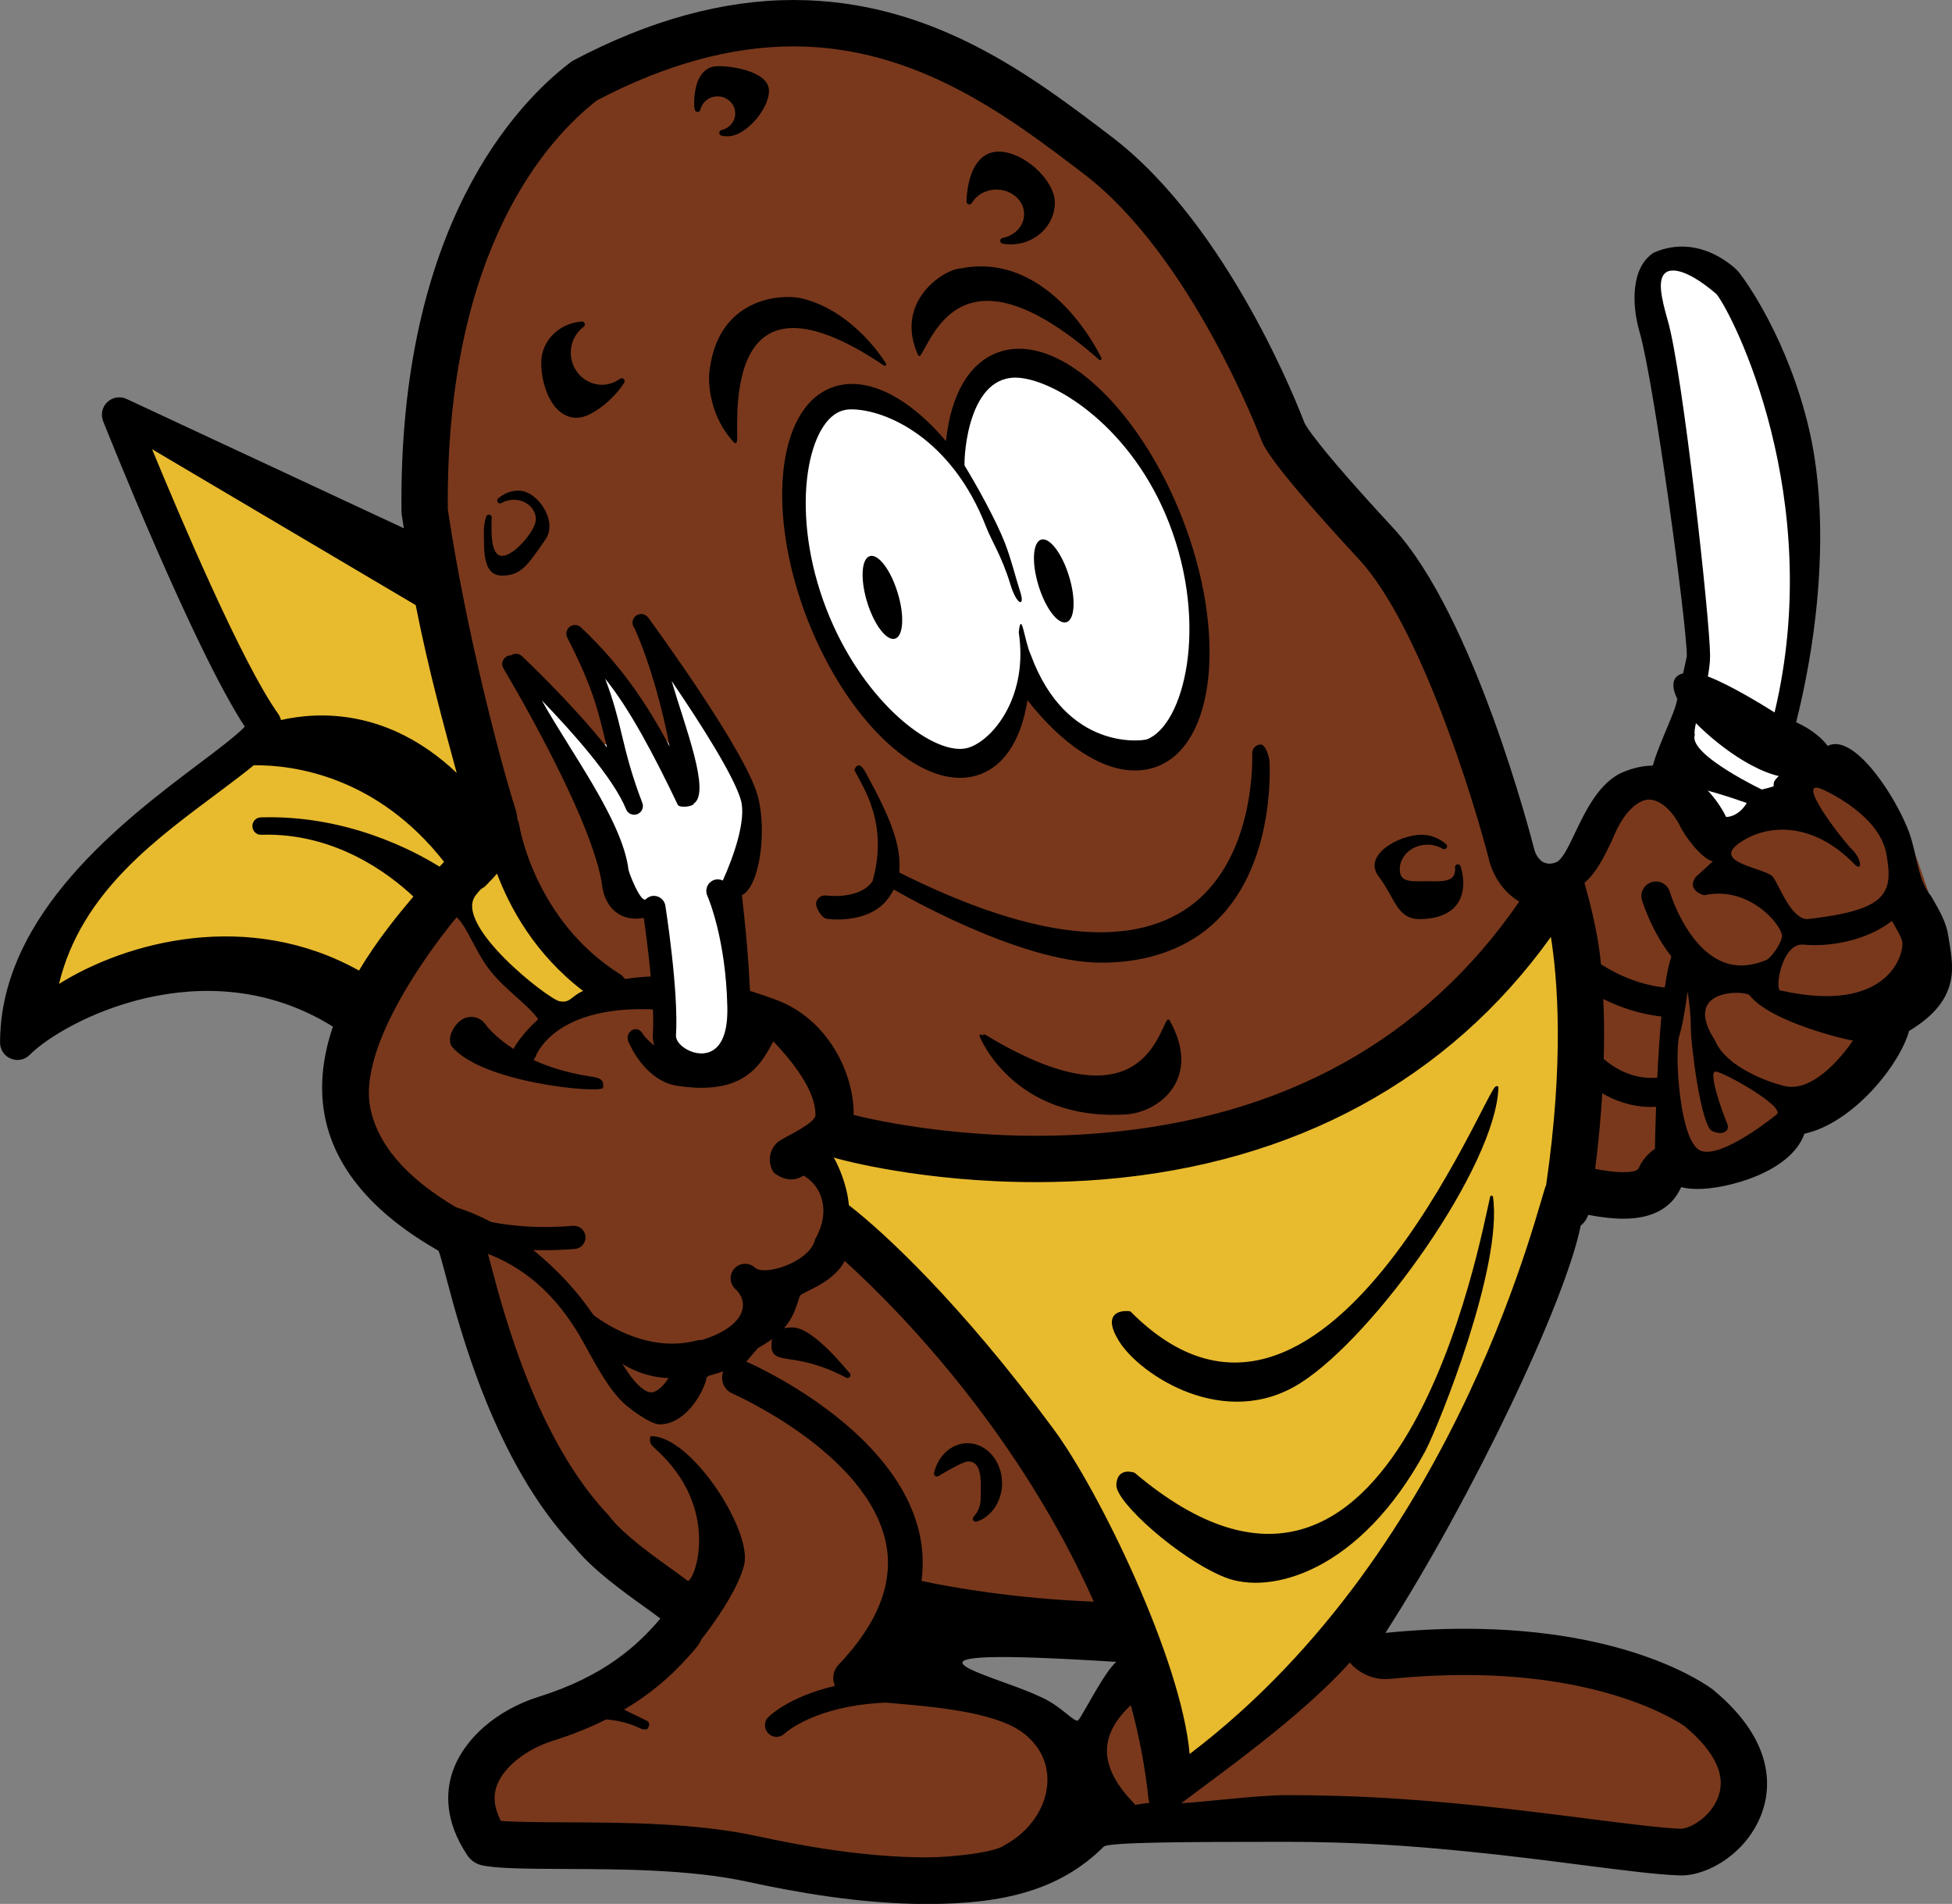 <?xml version="1.0" encoding="utf-8"?>
<!-- Generator: Adobe Illustrator 15.1.0, SVG Export Plug-In . SVG Version: 6.00 Build 0)  -->
<!DOCTYPE svg PUBLIC "-//W3C//DTD SVG 1.1//EN" "http://www.w3.org/Graphics/SVG/1.1/DTD/svg11.dtd">
<svg version="1.1" id="Ebene_1" xmlns="http://www.w3.org/2000/svg" xmlns:xlink="http://www.w3.org/1999/xlink" x="0px" y="0px"
	 width="53.336px" height="52.01px" viewBox="271 394.993 53.336 52.01" enable-background="new 271 394.993 53.336 52.01"
	 xml:space="preserve">
<rect x="271" y="394.993" width="53.336" height="52.01" fill="#808080" stroke="none"/>
<g>
	<path fill="#79381C" d="M302.113,440.664l-0.73,0.719l-0.436,1.438l0.436,1.705l-1.887,0.986l0.299-1.93l-0.542-1.662l-2.885-0.986
		h-1.798l0.647-1.617l6.284,0.449L302.113,440.664z M324.245,420.997c-0.491-1.391-1.211-3.857-1.658-4.053
		c-0.449-0.195-1.977-0.701-1.977-0.701s-1.873,2.238-2.939,1.096c-1.067-1.142-1.567-0.651-1.567-0.651l-1.238,0.809
		c0,0-0.334,1.707-0.752,1.707c-0.416,0-1.402-0.539-1.402-0.539v-0.577c0,0-2.694-6.541-3.145-7.224
		c-0.449-0.685-3.346-4.098-3.873-5.22c-0.525-1.123-4.734-7.633-7.93-8.71c-3.194-1.078-10.197-1.938-12.262,1.437
		c-1.886,2.963-2.963,10.627-2.784,12.012c0.18,1.385,2.155,7.204,2.155,7.204s-3.771,3.442-4.04,5.258
		c-0.271,1.816,0.628,4.439,1.525,5.068c0.898,0.629,1.364,0.895,1.863,2.963c0.5,2.068,2.685,6.631,4.048,7.355
		c1.363,0.727,1.601,1.715,0,2.432c-1.601,0.719-4.048,2.516-4.048,3.592c0,1.078,1.46,0.988,3.076,1.078s6.012,1.168,8.607,1.168
		c2.597,0,3.381-0.809,4.429-1.078s3.665-0.629,5.909-0.629s9.07,0.719,10.058,0.719s3.322-1.797,2.425-2.873
		c-0.897-1.078-1.479-2.336-4.612-2.336c-3.131,0-6.342-0.539-6.342-0.539s3.523-4.883,4.051-6.48
		c0.528-1.6,2.291-5.627,2.291-5.627s0.91,0.463,1.549,0c0.64-0.461,1.277-0.553,1.986-0.82c0.709-0.27,1.885-0.699,2.334-1.387
		c0.449-0.689,1.527-1.043,1.527-1.043S324.738,422.386,324.245,420.997"/>
	<path fill="#E8BA2E" d="M293.909,425.904c0,0,2.06,1.121,5.885,0.672c3.822-0.449,8.426-1.883,10.56-3.73
		c2.131-1.848,3.311-3.059,3.311-3.059s0.394,1.228,0.449,2.694c0.057,1.467-1.377,10.176-3.131,12.965
		c-1.752,2.787-7.703,8.137-7.703,8.137s-1.489-4.832-2.758-7.018c-1.27-2.188-5.952-7.592-5.952-7.592l-0.739-1.723
		c0,0-0.098-0.617-0.314-0.787C293.299,426.296,293.909,425.904,293.909,425.904"/>
</g>
<polygon fill="#E8BA2E" points="275.613,409.728 278.251,414.79 275.276,416.944 271,423.134 274.097,421.639 278.644,421.289 
	280.833,422.199 282.403,420.534 283.638,418.663 284.221,416.242 283.246,411.997 282.628,410.179 274.771,406.653 "/>
<g>
	<path fill="#FFFFFF" d="M319.532,416.944c0,0,0.182-1.783,0.359-2.68c0.18-0.898,0.629-5.63-0.179-8.173
		c-0.811-2.542-1.977-3.821-2.874-3.821c-0.898,0-0.898,1.263-0.81,1.757c0.089,0.494,1.349,5.931,1.349,6.835
		c0,0.905,0.27,2.234,0,2.772c-0.271,0.539-0.449,1.238-0.271,1.697c0.18,0.458,0.539,1.896,0.539,1.896l0.709,0.448
		L319.532,416.944z"/>
	<path fill="#FFFFFF" d="M296.771,407.098c0,0-1.86-1.364-2.918-1.141c-0.554,0.315-1.058,1.077-1.058,2.649
		s0.732,4.939,2.422,6.288c1.688,1.348,2.14,1.611,2.766,0.806c0.627-0.806,0.808-1.437,0.808-1.437l0.181-0.674
		c0,0,0.494,1.312,1.751,1.526c1.256,0.215,1.079,0.653,1.816,0.215c0.737-0.437,1.252-2.125,1.252-2.504
		c0-0.379-0.15-3.502-1.544-5.298c-1.391-1.796-3.321-2.699-3.638-2.699c-0.317,0-1.007,0.903-1.007,0.903l-0.697,1.571
		L296.771,407.098z"/>
	<path fill="#E8BA2E" d="M287.702,422.031c0,0-1.366-1.14-1.976-2.11c-0.609-0.972-1.302-1.61-1.302-1.61l-0.854,0.937v0.719
		l2.441,2.806l0.927-0.291L287.702,422.031z"/>
	<path d="M305.689,415.816c-0.002-0.13-0.108-0.484-0.238-0.484c-0.001,0-0.002,0-0.003,0c-0.132,0.001-0.235,0.109-0.233,0.24
		c0,0.03,0.134,3.037-1.889,4.305c-1.68,1.053-4.322,0.669-7.756-1.05c0.078-0.765-0.296-1.591-0.904-2.706
		c-0.063-0.115-0.206-0.376-0.323-0.094c0.228,0.459,0.947,1.447,0.498,3.04c-0.354,0.51-1.256,0.392-1.271,0.39
		c-0.13-0.019-0.25,0.071-0.27,0.201c-0.02,0.13,0.155,0.415,0.285,0.434c0.015,0.002,0.131,0.019,0.3,0.019
		c0.385,0,1.043-0.084,1.406-0.605c0.027-0.041,0.109-0.169,0.133-0.213c0.004,0.002,3.39,1.998,5.662,1.998
		c0.984,0,1.836-0.223,2.549-0.67C305.883,419.208,305.691,415.947,305.689,415.816"/>
</g>
<path fill="none" stroke="#000000" stroke-width="0.475" stroke-linecap="round" stroke-linejoin="round" d="M285.996,422.771"/>
<g>
	<path d="M295.177,404.947c0,0-0.853-1.437-2.312-1.772c-0.584-0.113-2.154,0.022-2.425,1.852c-0.089,0.438,0.023,1.38,0.651,2.031
		C291.204,407.035,290.418,401.737,295.177,404.947"/>
	<path fill="none" stroke="#000000" stroke-width="0.079" stroke-linecap="round" stroke-linejoin="round" d="M295.177,404.947
		c0,0-0.853-1.437-2.312-1.772c-0.584-0.113-2.154,0.022-2.425,1.852c-0.089,0.438,0.023,1.38,0.651,2.031
		C291.204,407.035,290.418,401.737,295.177,404.947z"/>
	<path d="M301.059,404.79c0,0-1.348-2.918-3.815-2.424c-0.428,0.022-1.774,0.875-1.123,2.312
		C296.479,404.14,297.333,401.514,301.059,404.79"/>
	<path fill="none" stroke="#000000" stroke-width="0.079" stroke-linecap="round" stroke-linejoin="round" d="M301.059,404.79
		c0,0-1.348-2.918-3.815-2.424c-0.428,0.022-1.774,0.875-1.123,2.312C296.479,404.14,297.333,401.514,301.059,404.79z"/>
	<path d="M297.804,423.291c0,0,0.897,2.287,3.95,2.107c0.854-0.045,2.065-0.922,1.168-2.514c-0.271,0.404-0.81,2.967-5.028,0.404"/>
	<path fill="none" stroke="#000000" stroke-width="0.079" stroke-linecap="round" stroke-linejoin="round" d="M297.804,423.291
		c0,0,0.897,2.287,3.95,2.107c0.854-0.045,2.065-0.922,1.168-2.514c-0.271,0.404-0.81,2.967-5.028,0.404"/>
	<path d="M301.866,430.853c0,0-0.809-0.123-0.248,0.77c0.562,0.893,2.853,2.42,4.896,1.117c2.043-1.301,5.32-5.926,5.389-8.037
		C311.722,424.523,307.188,436.197,301.866,430.853"/>
	<path fill="none" stroke="#000000" stroke-width="0.079" stroke-linecap="round" stroke-linejoin="round" d="M301.866,430.853
		c0,0-0.809-0.123-0.248,0.77c0.562,0.893,2.853,2.42,4.896,1.117c2.043-1.301,5.32-5.926,5.389-8.037
		C311.722,424.523,307.188,436.197,301.866,430.853z"/>
	<path d="M301.983,435.261c0,0-0.421-0.158-0.441,0.291c-0.023,0.449,1.704,1.998,2.939,2.492c1.233,0.494,3.659-0.158,5.432-3.434
		c0.383-0.742,2.11-5.029,1.842-6.914C311.508,428.707,309.262,441.412,301.983,435.261"/>
	<path fill="none" stroke="#000000" stroke-width="0.079" stroke-linecap="round" stroke-linejoin="round" d="M301.983,435.261
		c0,0-0.421-0.158-0.441,0.291c-0.023,0.449,1.704,1.998,2.939,2.492c1.233,0.494,3.659-0.158,5.432-3.434
		c0.383-0.742,2.11-5.029,1.842-6.914C311.508,428.707,309.262,441.412,301.983,435.261z"/>
	<path d="M302.339,415.19c-0.102,0.039-2.201,0.349-3.176-2.314c-0.166-0.346-0.256-1.262-0.327-0.61
		c0.259,1.696-0.643,2.87-1.315,3.132c-0.09,0.035-0.188,0.054-0.293,0.054c-0.954,0-2.713-1.419-3.645-3.814
		c-1.009-2.595-0.542-5.05,0.382-5.41c0.09-0.035,0.188-0.052,0.293-0.052c0.954,0,2.749,0.8,3.68,3.195
		c0.167,0.429,0.43,0.801,0.672,1.594c0.172,0.565,0.403,0.623,0.268,0.201c-0.131-0.403-0.246-0.896-0.425-1.352
		c-0.236-0.609-0.784-1.593-1.098-2.104c-0.017-0.291,0.112-2.515,1.494-2.396c1.035,0.089,3.088,1.379,4.094,3.967
		C304.036,412.09,303.35,414.798,302.339,415.19 M303.309,409.162c-1.046-2.689-2.921-4.642-4.459-4.642
		c-0.216,0-0.423,0.038-0.615,0.113c-0.771,0.3-1.257,1.156-1.387,2.411c-0.822-0.972-1.742-1.562-2.56-1.562
		c-0.204,0-0.399,0.035-0.581,0.106c-1.486,0.578-1.776,3.415-0.646,6.322c0.977,2.51,2.729,4.331,4.167,4.332
		c0.203,0,0.398-0.036,0.58-0.107c0.683-0.265,1.11-1.009,1.266-2.015c0.926,1.186,1.994,1.921,2.937,1.921h0.001
		c0.216,0,0.423-0.038,0.615-0.113C304.214,415.312,304.52,412.275,303.309,409.162"/>
	<path d="M295.456,412.44c0.229-0.069,0.263-0.632,0.071-1.255c-0.189-0.623-0.53-1.07-0.761-1c-0.23,0.071-0.263,0.632-0.073,1.255
		C294.885,412.063,295.226,412.511,295.456,412.44"/>
	<path d="M300.139,411.99c0.229-0.07,0.262-0.633,0.071-1.256c-0.191-0.623-0.53-1.069-0.762-1c-0.23,0.071-0.264,0.633-0.072,1.256
		C299.567,411.613,299.907,412.06,300.139,411.99"/>
</g>
<path fill="none" stroke="#000000" stroke-width="0.158" stroke-linecap="round" stroke-linejoin="round" d="M290.374,398.011"/>
<g>
	<path d="M290.882,398.716c-0.049,0-0.102-0.005-0.163-0.017c-0.038-0.006-0.065-0.038-0.066-0.075
		c-0.001-0.038,0.025-0.071,0.062-0.079c0.22-0.05,0.374-0.235,0.374-0.453c0-0.257-0.216-0.466-0.482-0.466
		c-0.226,0-0.418,0.148-0.469,0.362c-0.008,0.036-0.039,0.062-0.079,0.062c-0.037-0.001-0.069-0.028-0.076-0.065
		c-0.011-0.06-0.016-0.11-0.016-0.16c0-0.49,0.148-1.025,0.653-1.025s1.392,0.182,1.392,0.674
		C292.012,397.964,291.387,398.716,290.882,398.716"/>
	<path d="M286.759,406.406c-0.667,0-0.971-0.874-0.971-1.502c0-0.594,0.477-1.078,1.107-1.129c0.035-0.003,0.068,0.019,0.081,0.052
		c0.012,0.032,0.001,0.069-0.026,0.091c-0.225,0.168-0.354,0.426-0.354,0.708c0,0.483,0.382,0.878,0.852,0.878
		c0.177,0,0.347-0.057,0.492-0.163c0.03-0.022,0.072-0.021,0.101,0.004c0.027,0.025,0.034,0.066,0.016,0.099
		C287.844,405.813,287.2,406.406,286.759,406.406"/>
	<path d="M298.613,401.67c-0.066,0-0.136-0.007-0.218-0.021c-0.037-0.006-0.065-0.038-0.065-0.076
		c-0.001-0.038,0.026-0.071,0.063-0.078c0.347-0.07,0.59-0.339,0.59-0.653c0-0.369-0.34-0.67-0.757-0.67
		c-0.283,0-0.539,0.14-0.671,0.367c-0.018,0.03-0.055,0.046-0.09,0.035c-0.035-0.01-0.058-0.043-0.057-0.078
		c0.021-0.618,0.23-1.361,0.886-1.361c0.667,0,1.528,0.769,1.528,1.396C299.822,401.159,299.279,401.67,298.613,401.67"/>
	<path d="M309.79,420.101c-0.628,0-0.673-0.584-1.121-1.167c-0.442-0.576,0.546-1.137,1.175-1.137c0.238,0,0.471,0.089,0.668,0.255
		c0.031,0.026,0.037,0.072,0.014,0.105c-0.023,0.034-0.069,0.044-0.104,0.023c-0.125-0.073-0.27-0.112-0.417-0.112
		c-0.418,0-0.758,0.301-0.758,0.67c0,0.37,0.307,0.329,0.725,0.329s0.789,0.041,0.789-0.329c0-0.008,0-0.015-0.002-0.022
		c-0.002-0.01-0.003-0.019-0.004-0.027c-0.003-0.04,0.023-0.076,0.063-0.084c0.039-0.009,0.078,0.015,0.091,0.053
		c0.05,0.154,0.073,0.307,0.073,0.458C310.982,419.841,310.419,420.101,309.79,420.101"/>
	<path d="M284.722,410.717c-0.521,0-0.5-0.627-0.5-1.229c0-0.125,0.021-0.254,0.062-0.38c0.012-0.038,0.051-0.062,0.091-0.053
		c0.04,0.008,0.066,0.044,0.062,0.084c-0.001,0.008-0.002,0.017-0.003,0.024c-0.001,0.005-0.002,0.011-0.002,0.016
		c0,0.295-0.045,0.999,0.289,0.999c0.333,0,0.921-0.704,0.921-0.999c0-0.294-0.271-0.534-0.604-0.534
		c-0.119,0-0.234,0.031-0.334,0.089c-0.035,0.021-0.081,0.013-0.105-0.021c-0.023-0.034-0.017-0.08,0.014-0.106
		c0.164-0.138,0.356-0.211,0.557-0.211c0.522,0,1.081,0.837,0.736,1.332C285.426,410.419,285.244,410.717,284.722,410.717"/>
	<path d="M297.66,436.562c-0.026,0-0.053-0.012-0.067-0.035c-0.019-0.031-0.016-0.07,0.009-0.098
		c0.124-0.135,0.193-0.311,0.193-0.486c0-0.408,0.072-1.027-0.344-1.027c-0.139,0-0.689,0.328-0.811,0.402
		c-0.028,0.016-0.062,0.014-0.088-0.004c-0.026-0.02-0.038-0.051-0.031-0.082c0.11-0.479,0.485-0.814,0.913-0.814
		c0.521,0,0.947,0.49,0.947,1.094c0,0.486-0.287,0.92-0.698,1.049C297.676,436.562,297.668,436.562,297.66,436.562"/>
	<path d="M294.159,432.636c-0.013,0-0.025-0.002-0.037-0.008c-0.729-0.381-1.219-0.453-1.543-0.502
		c-0.31-0.047-0.515-0.076-0.499-0.402c-0.001-0.467,0.4-0.467,0.584-0.467c0.562,0,1.496,1.195,1.547,1.24
		c0.03,0.025,0.036,0.07,0.013,0.104C294.209,432.625,294.184,432.636,294.159,432.636"/>
</g>
<path fill="none" stroke="#000000" stroke-width="0.475" stroke-linecap="round" stroke-linejoin="round" d="M283.399,419.606"/>
<g>
	<path d="M319.668,422.054c-0.201,0.057,0.002-1.312,0.604-1.256c0.699,0.065,1.693-0.087,2.423-0.646
		c0.119,0.204,0.268,0.463,0.283,0.57C323.029,421.07,322.575,422.705,319.668,422.054 M319.691,420.55
		c0.014,0.156-0.27,0.583-0.417,0.663c-0.474,0.197-0.892,0.206-1.273,0.024c-0.939-0.442-1.369-1.854-1.375-1.879
		c-0.062-0.21-0.28-0.33-0.49-0.269c-0.211,0.061-0.331,0.28-0.271,0.49c0.016,0.05,0.255,0.848,0.803,1.543
		c-0.07,0.202-0.13,0.497-0.181,0.848c-0.828-0.086-1.492-0.473-1.742-0.636c-0.096-1.014-0.387-1.979-0.452-2.222
		c0.338-0.297,0.543-0.72,0.754-1.165c0.412-1.036,0.897-1.111,0.998-1.111c0.502,0,0.84,0.683,0.84,0.683
		c0.153,0.326,0.58,0.903,0.914,1.007l-0.463,0.423c-0.203,0.275,0.015,0.439,0.225,0.5
		C318.771,419.18,319.659,420.227,319.691,420.55 M314.586,426.925c0.095-0.746,0.155-1.434,0.194-2.064
		c0.342,0.197,0.797,0.373,1.347,0.373c0.039,0,0.082-0.004,0.123-0.006c-0.02,0.52-0.027,0.939-0.031,1.148
		c-0.189,0.129-0.347,0.309-0.442,0.527c-0.012,0.027-0.05,0.111-0.419,0.111C315.15,427.017,314.89,426.984,314.586,426.925
		 M316.282,424.433c-0.707,0.061-1.229-0.309-1.462-0.512c0.018-0.604,0.011-1.152-0.012-1.637c0.396,0.197,0.946,0.408,1.587,0.477
		C316.346,423.298,316.31,423.886,316.282,424.433 M316.885,423.289c0.135-0.443,0.225-1.213,0.225-1.213s0.09,0.494,0.09,0.986
		c0,0.494,0.279,2.695,0.584,2.83c0.306,0.135,0.5-0.006,0.402-0.225c-0.098-0.221-0.527-1.4-0.312-1.4
		c0.216,0,1.977,0.996,1.66,1.18c0,0-1.479,1.209-2.063,0.982C316.886,426.205,316.75,423.732,316.885,423.289 M319.76,424.66
		c-0.426-0.098-1.599-0.514-1.9-1.246c-0.93-1.428,0.812-1.371,0.946-1.232c0.585,0.748,2.749,1.242,2.825,1.236
		C321.245,423.978,320.477,424.837,319.76,424.66 M313.245,427.373c-0.146,0.188-2.264,9.867-9.739,15.535
		c-0.229-2.582-2.47-7.184-3.713-8.867c-2.552-3.459-4.651-5.393-5.598-6.125c-0.054-0.586-0.3-1.105-0.417-1.309
		c0.028,0.014,0.057,0.025,0.088,0.033c0.11,0.031,2.347,0.646,5.434,0.646c0.589,0,1.207-0.021,1.849-0.074
		c5.215-0.432,9.431-2.723,12.227-6.624C313.557,421.718,313.743,423.966,313.245,427.373 M312.512,419.622
		c-2.599,3.774-6.441,5.903-11.426,6.325c-3.378,0.287-6.175-0.35-6.762-0.496c0-0.002,0.001-0.006,0.001-0.008
		c0.017-1.074-0.668-2.609-2.134-3.143c-1.719-0.641-3.07-0.73-4.115-0.562c-0.036-0.053-0.082-0.1-0.141-0.137
		c-2.333-1.473-2.743-4.041-2.747-4.067c-0.007-0.054-0.025-0.103-0.05-0.148c-0.007-0.098-0.021-0.193-0.053-0.288
		c-0.383-1.199-1.337-4.771-1.849-8.188c-0.066-7.18,2.807-10.195,4.077-11.176c1.865-0.978,3.669-1.474,5.364-1.474
		c3.37,0,5.905,1.934,7.941,3.487c2.953,2.254,4.82,7.2,4.845,7.264c0.073,0.183,0.267,0.667,2.672,3.264
		c1.658,1.79,3.134,6.563,3.562,8.248l0.004,0.018C311.75,418.716,311.945,419.285,312.512,419.622 M282.359,411.524
		c0.352,1.79,0.795,3.385,1.12,4.584c-1.873-1.774-3.792-1.676-4.8-1.445c-0.01-0.033-0.023-0.068-0.04-0.104
		c-0.012-0.026-0.027-0.05-0.043-0.073c-0.966-1.353-2.639-5.278-3.441-7.222L282.359,411.524z M277.934,415.898
		c1.139-0.012,3.385,0.326,5.2,2.639c-0.038,0.041-0.079,0.084-0.124,0.132c-0.692-0.432-2.543-1.421-4.884-1.347
		c-0.131,0.004-0.234,0.114-0.23,0.245c0.004,0.131,0.114,0.239,0.245,0.23c2.019-0.062,3.496,1.07,4.154,1.688
		c-0.387,0.459-0.977,1.167-1.485,2.022c-3.024-1.685-6.346-0.794-8.198,0.365c0.612-2.542,2.738-4.013,4.407-5.269
		C277.376,416.337,277.683,416.105,277.934,415.898 M286.288,422.345c-0.306-0.057-2.918-2.087-2.29-2.895
		c0.205-0.264,0.161-0.148,0.276-0.264c0.115-0.115,0.214-0.219,0.306-0.327c0.347,0.919,1.032,2.198,2.354,3.205
		C286.601,422.203,286.592,422.402,286.288,422.345 M283.477,420.051c0.289,0.256,0.512,0.943,0.903,1.441
		c0.44,0.562,1.048,0.943,1.325,1.344c-0.446,0.4-0.651,0.76-0.667,0.801c-0.002,0.004-0.001,0.008-0.003,0.014
		c-0.519-0.334-0.75-0.646-0.771-0.674c-0.148-0.215-0.442-0.27-0.658-0.121c-0.217,0.148-0.407,0.51-0.26,0.725
		c0.824,0.994,3.998,1.285,4.131,1.133c0.04-0.262-0.125-0.279-0.384-0.32c-0.618-0.098-1.118-0.262-1.516-0.445
		c0.018-0.023,0.038-0.047,0.049-0.076c0.041-0.104,0.876-2.312,6.183-0.76c0.569,0.562,1.484,1.535,1.472,2.344
		c-0.005,0.234-0.878,0.609-1.022,0.73c-0.246,0.207-0.297,0.566-0.118,0.836c0.015,0.02,0.41,0.354,0.814,0.084
		c0.472,0.266,0.775,0.936,0.316,1.744c-0.137,0.613-1.376,1.016-1.643,0.77c-0.161-0.146-0.412-0.137-0.56,0.023
		c-0.147,0.162-0.138,0.412,0.023,0.561c0.404,0.371,0.284,1.025-0.919,1.395c-0.047-0.002-0.094,0.002-0.141,0.014
		c-1.231,0.322-2.354-0.355-2.812-0.693c-0.409-0.607-0.981-1.242-1.649-1.779c0.101,0.002,0.204,0.004,0.312,0.004
		c0.259,0,0.535-0.01,0.827-0.035c0.174-0.014,0.304-0.168,0.289-0.342c-0.016-0.174-0.169-0.303-0.343-0.289
		c-0.934,0.08-1.69,0.002-2.234-0.104c-0.311-0.164-0.632-0.303-0.959-0.402c-1.376-0.812-2.17-1.742-2.352-2.762
		C280.765,423.263,283.447,420.085,283.477,420.051 M288.891,433.007c-0.061,0.025-0.164,0.07-0.39-0.123
		c-0.163-0.139-0.327-0.361-0.496-0.633c0.341,0.211,0.761,0.369,1.264,0.389C289.168,432.791,289.036,432.945,288.891,433.007
		 M284.331,429.246c1.21,0.461,2.036,1.369,2.623,2.441c0.375,0.686,0.729,1.33,1.135,1.678c0.232,0.199,0.707,0.539,0.94,0.539
		c0.118,0,0.235-0.025,0.353-0.076c0.562-0.242,0.893-0.967,0.924-1.201c0.005-0.033,0.051-0.012,0.045-0.045
		c0.15-0.041,0.284-0.084,0.412-0.127c-0.093,0.236,0.017,0.508,0.252,0.607c0.037,0.018,3.693,1.625,4.193,4.088
		c0.218,1.072-0.218,2.191-1.295,3.32c-0.014,0.014-0.025,0.027-0.036,0.043c-0.118,0.158-0.143,0.355-0.064,0.531
		c0.001,0,0.002,0.002,0.002,0.004c-1.244,0.289-1.792,0.82-1.821,0.852c-0.123,0.123-0.123,0.322-0.001,0.445
		c0.061,0.062,0.143,0.096,0.225,0.096c0.08,0,0.16-0.031,0.222-0.092c0.008-0.008,0.818-0.764,2.764-0.844
		c0.059,0.004,0.118,0.01,0.183,0.016c1.102,0.094,2.768,0.234,3.533,0.785c0.487,0.352,0.734,0.854,0.696,1.418
		c-0.045,0.674-0.497,1.318-1.183,1.684c-0.235,0.184-1.415,0.324-2.105,0.324c-1.749,0-3.497-0.332-4.659-0.584
		c-1.669-0.359-3.633-0.367-5.221-0.373c-0.521-0.002-1.325-0.006-1.762-0.039c-0.176-0.34-0.216-0.643-0.124-0.926
		c0.171-0.521,0.793-1.027,1.549-1.264c0.551-0.174,1.029-0.369,1.45-0.582c0.311,0.025,0.619,0.094,0.906,0.232
		c0.033,0.018,0.201,0.086,0.242,0c0.057-0.117,0.037-0.16-0.081-0.219c-0.229-0.109-0.416-0.201-0.577-0.281
		c0.92-0.543,1.517-1.15,1.96-1.676c0.066-0.078,0.118-0.164,0.162-0.254c0.31-0.389,0.999-1.35,1.162-2.031
		c0.223-0.941-1.478-3.562-2.564-3.506c-0.035,0.188,0.005,0.223,0.167,0.371c1.728,1.574,1.085,3.492,0.86,3.584
		c-0.128-0.1-0.288-0.215-0.459-0.338c-0.483-0.346-1.291-0.926-1.654-1.389c-0.023-0.031-0.049-0.061-0.075-0.09
		c-1.943-2.066-2.834-5.443-3.214-6.885C284.371,429.396,284.351,429.318,284.331,429.246 M296.139,436.96
		c-0.598-2.943-4.577-4.695-4.746-4.77c-0.005-0.002,0.318-0.367,0.314-0.369c0.91-0.498,0.997-0.982,1.145-1.418
		c0.04-0.117,0.911-0.336,1.227-0.965c1.699,1.535,4.818,4.85,6.808,9.309c-2.16-0.084-3.881-0.391-4.708-0.566
		C296.23,437.775,296.222,437.367,296.139,436.96 M299.353,441.314c-1.235-0.584-4.894-1.369,2.147-0.922
		c-0.332,0.283-0.939,1.502-1.039,1.594S299.981,441.562,299.353,441.314 M301.258,442.644c0.065-0.441,0.358-0.811,0.64-1.068
		c0.226,0.828,0.392,1.686,0.483,2.561c0.005,0.035,0.016,0.068,0.024,0.104c-0.14,0.018-0.267,0.037-0.388,0.057
		c-0.013-0.018-0.024-0.035-0.039-0.051C301.428,443.683,301.185,443.146,301.258,442.644 M303.278,444.255
		c0.966-0.742,3.27-2.35,4.604-3.846c0.239,0.283,0.597,0.453,0.972,0.453c0.042,0,0.084-0.002,0.126-0.006
		c0.7-0.07,1.389-0.105,2.047-0.105c3.963,0,5.865,1.301,6.008,1.402c0.83,0.695,1.138,1.35,0.909,1.939
		c-0.212,0.557-0.78,0.859-1.021,0.859c-0.533-0.021-1.446-0.137-2.504-0.271c-1.828-0.234-4.332-0.555-6.88-0.627
		c-0.479-0.014-0.95-0.021-1.4-0.021C305.354,444.035,303.879,444.222,303.278,444.255 M324.23,420.534
		c-0.053-0.354-0.252-0.695-0.463-1.058c-0.328-0.409-0.361-0.903-0.519-1.475c-0.226-0.943-1.784-3.491-2.534-2.425
		c-0.035-0.002-1.202,0.509-1.248,0.811c-0.004,0.031-0.006,0.056-0.006,0.087c-0.114,0.038-0.212,0.061-0.282,0.077
		c-0.203,0.044-0.369,0.18-0.448,0.372c-0.172,0.301-0.427,0.387-0.552,0.387c-0.005,0-0.009,0-0.014,0
		c-0.112-0.234-0.743-1.403-1.981-1.403c-0.269,0-0.539,0.058-0.81,0.169c-0.663,0.258-1.051,1.07-1.336,1.668
		c-0.188,0.397-0.352,0.741-0.527,0.808c-0.061,0.021-0.117,0.034-0.173,0.034c-0.06,0-0.113-0.014-0.162-0.038
		c-0.185-0.095-0.248-0.331-0.248-0.333c-0.066-0.261-1.64-6.4-3.861-8.801c-2.115-2.283-2.395-2.807-2.424-2.871
		c-0.133-0.354-2.06-5.365-5.254-7.803c-2.188-1.669-4.912-3.747-8.71-3.747c-1.917,0-3.937,0.555-6.002,1.646
		c-0.03,0.016-0.06,0.035-0.087,0.056l-0.014,0.011c-1.413,1.076-4.691,4.426-4.605,12.263c0,0.028,0.003,0.058,0.007,0.086
		c0.019,0.123,0.038,0.246,0.058,0.369l-7.575-3.532c-0.178-0.083-0.386-0.049-0.527,0.085c-0.142,0.133-0.187,0.34-0.115,0.521
		c0.104,0.262,2.481,6.23,3.871,8.346c-0.213,0.23-0.775,0.654-1.242,1.005c-2.036,1.534-5.445,4.101-5.445,7.625
		c0,0.191,0.114,0.365,0.293,0.438c0.059,0.023,0.12,0.037,0.182,0.037c0.123,0,0.245-0.049,0.336-0.141
		c0.933-0.934,4.775-2.935,8.259-0.785c0.009,0.006,0.017,0.01,0.025,0.014c-0.257,0.758-0.379,1.568-0.232,2.395
		c0.259,1.443,1.308,2.699,3.117,3.729c0.039,0.088,0.094,0.295,0.189,0.65c0.403,1.535,1.352,5.131,3.516,7.432
		c0.477,0.607,1.341,1.229,1.912,1.639c0.171,0.123,0.333,0.238,0.445,0.326c-0.588,0.695-1.496,1.564-3.312,2.133
		c-1.164,0.363-2.074,1.16-2.375,2.08c-0.164,0.504-0.226,1.303,0.415,2.258c0.09,0.133,0.227,0.229,0.382,0.266
		c0.385,0.09,1.191,0.1,2.297,0.104c1.52,0.006,3.409,0.012,4.949,0.344c1.219,0.264,3.057,0.613,4.926,0.613
		c2.067,0,3.633-0.365,4.844-1.578c0.27-0.105,1.979-0.121,4.971-0.121c0.438,0,0.896,0.008,1.366,0.021
		c2.483,0.068,4.95,0.385,6.754,0.617c1.088,0.139,2.026,0.26,2.618,0.279c0.019,0,0.035,0.002,0.054,0.002
		c0.765,0,1.797-0.627,2.196-1.674c0.248-0.65,0.412-1.955-1.297-3.379l-0.021-0.018c-0.227-0.172-2.328-1.668-6.782-1.668
		c-0.699,0-1.432,0.037-2.174,0.113c2.354-3.66,4.918-9.035,5.336-11.127c0.094-0.074,0.165-0.174,0.205-0.293
		c0.365,0.07,0.684,0.105,0.963,0.105c0.791,0,1.322-0.291,1.577-0.863c0.13,0.033,0.279,0.051,0.451,0.051
		c0.806,0,2.547-0.455,2.917-1.51c1.332-0.291,2.604-1.883,2.86-2.807C324.652,422.261,324.346,421.303,324.23,420.534"/>
	<path fill="#FFFFFF" d="M291.249,423.603c0,0,0.18-1.557,0-2.312c-0.181-0.755-0.539-1.684-0.539-1.684s1.236-1.706,0.619-3.099
		c-0.619-1.392-2.37-4.06-2.37-4.06l0.539,3.117l-0.809-0.942l-1.437-1.571l0.494,2.279h-0.494l-1.796-1.695
		c0,0,0.853,2.062,1.032,2.334s1.094,3.458,1.438,3.637c0.343,0.18,0.898,0.18,0.898,0.18l0.403,3.816c0,0,0.282,0.545,0.792,0.545
		C290.531,424.146,291.249,423.603,291.249,423.603"/>
	<path d="M290.47,423.691c-0.198,0.117-0.464,0.105-0.71-0.033c-0.178-0.102-0.286-0.238-0.29-0.365
		c0.079-1.232-0.287-3.537-0.29-3.56c-0.028-0.173-0.191-0.29-0.363-0.263c-0.071,0.011-0.133,0.047-0.18,0.096
		c-0.152,0.05-0.441-0.702-0.464-0.813c-0.161-1.342-1.601-3.24-2.368-4.626c0.815,0.843,1.956,2.115,2.303,2.975
		c0.037,0.093,0.126,0.148,0.221,0.148c0.028,0,0.059-0.006,0.087-0.017c0.122-0.048,0.182-0.185,0.135-0.306
		c-0.303-0.791-0.432-1.329-0.558-1.851c-0.114-0.477-0.226-0.938-0.459-1.545c0.66,0.814,1.326,2.067,1.986,3.448
		c0.043,0.089,0.416,0.057,0.443-0.038c0.455-0.322-0.239-2.071-0.611-3.344c0.83,1.217,1.718,2.626,1.894,3.261
		c0.147,0.539-0.197,1.529-0.496,2.189c-0.08-0.037-0.175-0.044-0.264-0.005c-0.159,0.071-0.231,0.259-0.16,0.418
		c0.021,0.048,0.507,1.165,0.548,3.047C290.886,423.126,290.751,423.525,290.47,423.691 M291.271,419.449
		c0.501-0.247,0.686-1.798,0.433-2.716c-0.335-1.218-2.723-4.499-2.993-4.869c-0.078-0.106-0.227-0.129-0.332-0.052
		c-0.106,0.078-0.129,0.227-0.051,0.332c0.002,0.004,0.005,0.008,0.008,0.011c0.433,0.955,0.784,2.28,0.959,3.226
		c-0.653-1.223-1.363-2.251-2.42-3.249c-0.084-0.079-0.213-0.087-0.307-0.018c-0.092,0.07-0.121,0.196-0.067,0.299
		c0.683,1.328,0.844,1.998,1.029,2.775c0.019,0.074,0.036,0.148,0.056,0.225c-0.972-1.223-2.252-2.427-2.329-2.499
		c-0.082-0.078-0.204-0.08-0.294-0.019c-0.043,0-0.086,0.01-0.125,0.034c-0.113,0.066-0.149,0.213-0.081,0.325
		c0.024,0.041,2.49,4.149,2.706,5.998c0.001,0.007,0.002,0.013,0.003,0.019c0.064,0.333,0.238,0.589,0.489,0.72
		c0.1,0.053,0.238,0.098,0.419,0.098c0.065,0,0.139-0.008,0.216-0.021c0.088,0.612,0.309,2.277,0.248,3.195
		c-0.001,0.008-0.001,0.014-0.001,0.021c-0.001,0.367,0.222,0.703,0.611,0.924c0.232,0.133,0.479,0.199,0.719,0.199
		c0.222,0,0.438-0.059,0.628-0.172c0.491-0.293,0.73-0.877,0.712-1.738C291.475,421.066,291.269,419.452,291.271,419.449"/>
	<path d="M289.542,424.66c-0.919-0.115-1.346-1.158-1.368-1.205c-0.055-0.115-0.013-0.26,0.094-0.32
		c0.108-0.061,0.24-0.016,0.296,0.104c0.006,0.014,0.401,0.559,1.086,0.645c0.41,0.051,1.797-0.104,1.554-1.033
		c0.078-0.1,0.05-0.664,0.142-0.58c0.092,0.088,1.167,0.562,1.088,0.66C291.938,423.556,291.815,424.994,289.542,424.66"/>
	<path fill="#79381C" d="M320.79,416.554c0,0,1.55,0.664,1.751,1.757c0.202,1.094,0.022,1.543-2.154,1.79
		c-0.449,0-0.764-0.911-0.943-1.151c-0.18-0.24-1.639-0.376-0.965-0.892c0.674-0.517,1.976-0.718,3.211,0.561
		c0.201,0.181,0.18-0.156-0.09-0.426C321.329,417.923,320.005,416.217,320.79,416.554"/>
	<path d="M319.488,414.455c-0.352-0.222-1.223-0.755-1.823-0.983c0.034-0.187,0.061-0.377,0.061-0.568
		c0-0.938-0.748-7.743-1.154-9.146c-0.188-0.656-0.297-1.165-0.041-1.33c0.091-0.058,0.453-0.184,1.369,0.598
		C318.355,403.59,320.889,408.589,319.488,414.455 M320.077,414.724c0.736-2.933,0.854-5.866,0.354-8.003
		c-0.564-2.416-1.718-4.061-1.955-4.333c-0.01-0.011-1.008-1.055-2.289-0.493c-0.631,0.406-0.603,1.425-0.386,2.174
		c0.392,1.351,1.289,7.977,1.289,8.835c0,0.026-0.045,0.237-0.101,0.483c-0.302,0.075-0.335,0.344-0.158,0.699
		c-0.021,0.09-0.035,0.149-0.037,0.155c-0.158,0.55-0.867,1.864-0.65,2.178c0.763-0.225,2.936,0.651,2.985,0.651
		c0.113,0,0.425-0.188,0.48-0.296c0.082-0.155-0.191-0.072-0.348-0.153c0,0-2.154-1.01-1.951-1.555
		c-0.021-0.051-0.002-0.175,0.029-0.317c0.667,0.673,1.91,1.6,2.838,1.49C321.786,416.048,320.893,415.079,320.077,414.724"/>
</g>
</svg>
